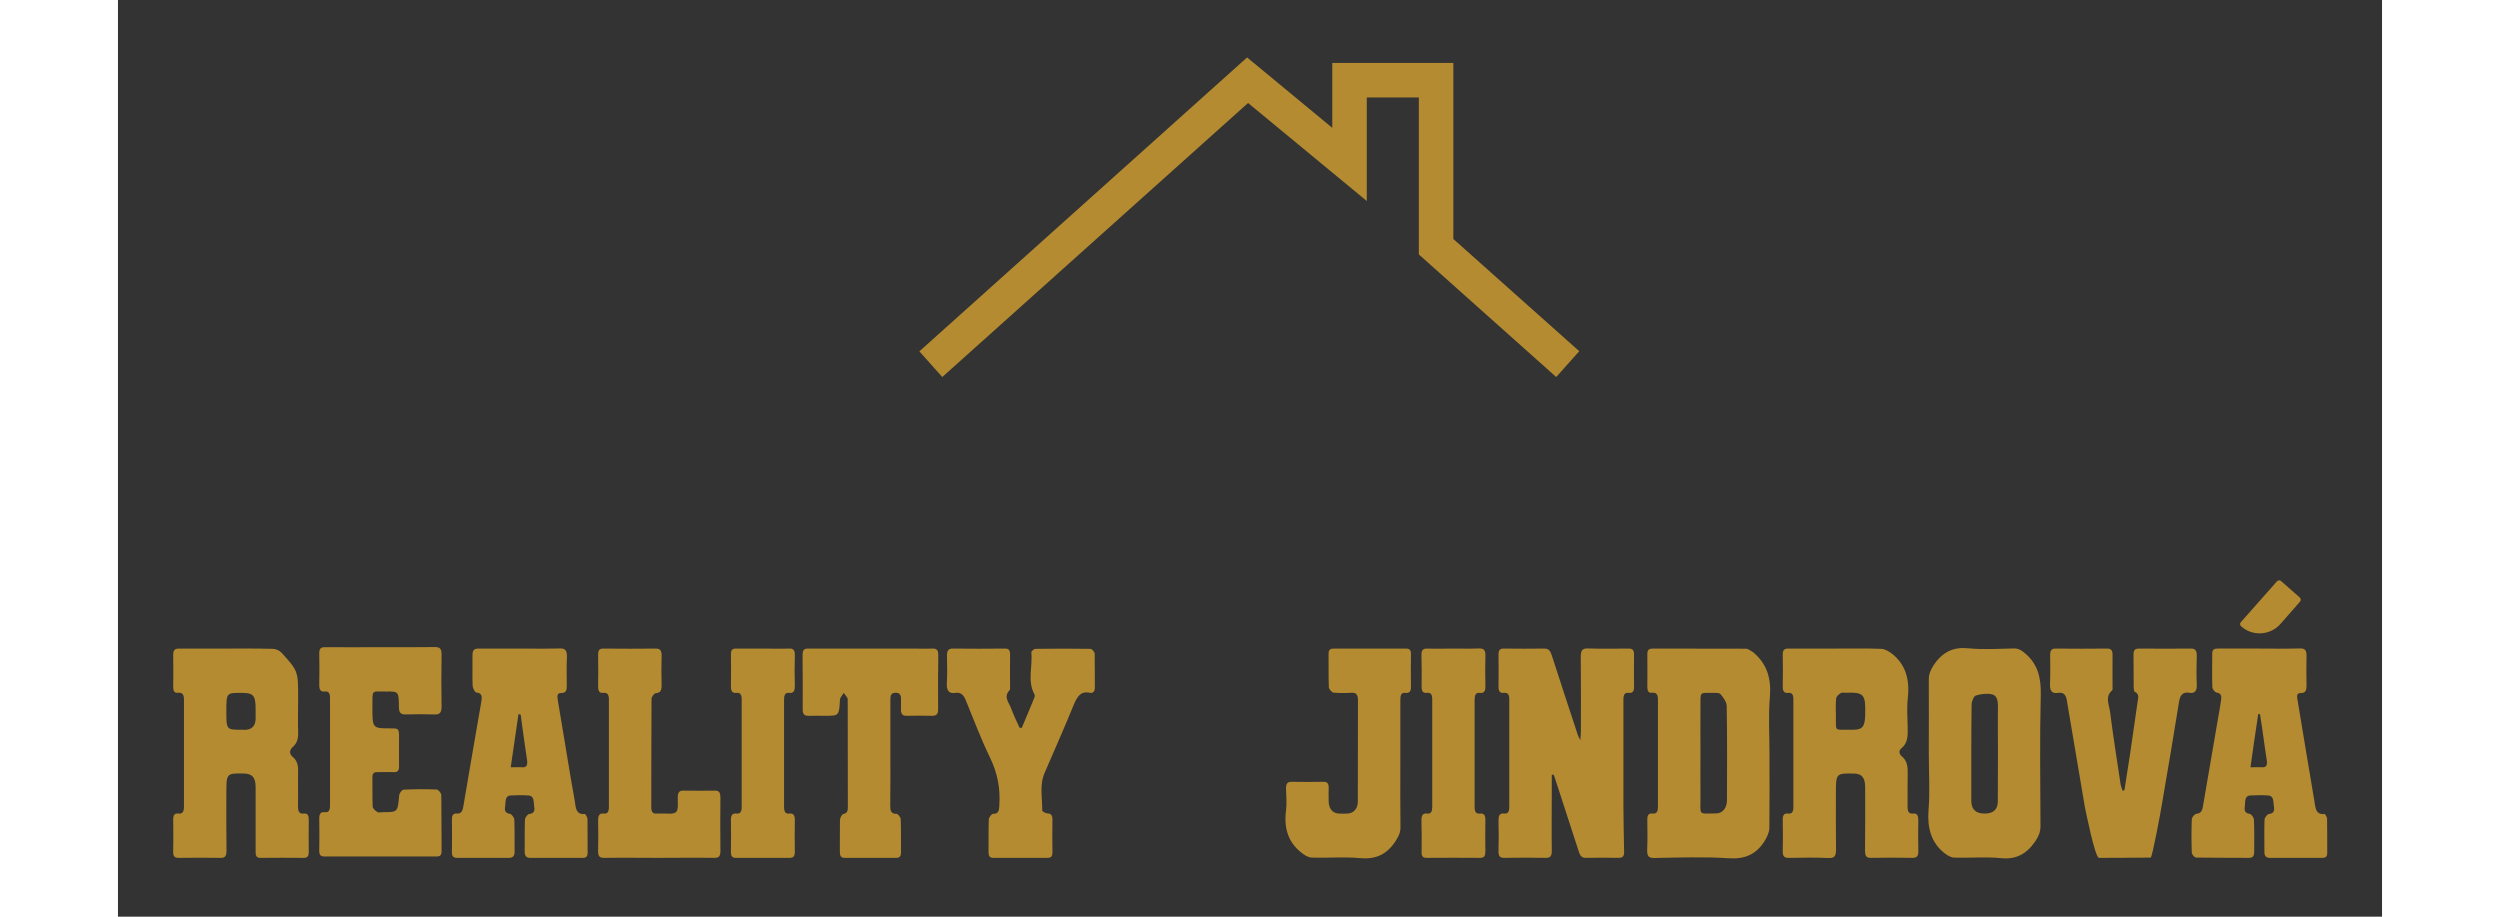 <svg version="1.2" xmlns="http://www.w3.org/2000/svg" viewBox="0 0 1640 664" width="150" height="55">
	<rect x="0" y="0" width="1640" height="664" fill="#333333" stroke="none"/>
	<defs>
		<linearGradient id="g1" x2="1" gradientUnits="userSpaceOnUse" gradientTransform="matrix(2974.343,.133,-0.017,383.959,-41018.196,-1446.225)">
			<stop offset="0" stop-color="#b18a31"/>
			<stop offset=".5" stop-color="#faf6bd"/>
			<stop offset="1" stop-color="#b48b30"/>
		</linearGradient>
		<linearGradient id="g2" x2="1" gradientUnits="userSpaceOnUse" gradientTransform="matrix(57.361,.841,-0.413,28.165,-1455.07,-1119.837)">
			<stop offset="0" stop-color="#b18a31"/>
			<stop offset=".5" stop-color="#fbf7bd"/>
			<stop offset="1" stop-color="#b48b30"/>
		</linearGradient>
	</defs>
	<style>
		.s0 { fill: url(#g1) } 
		.s1 { fill: url(#g2) } 
	</style>
	<path id="Layer copy" fill-rule="evenodd" class="s0" d="m1038.6 561.3q0 4.7 0 9.4c0 15-0.2 30.1 0 45.2 0.1 4.1-0.9 5.6-4.6 5.5-9.9-0.2-19.9-0.2-29.8 0-3.1 0.1-4.3-1.2-4.2-4.9 0.2-7.3 0.2-14.7 0-22 0-3.4 0.6-5.6 4-5.2 3 0.4 3.8-1.6 3.8-4.8q-0.1-39 0-78c0-3.3-1-5-4-4.6-3 0.3-3.8-1.5-3.8-4.8q0.2-11.3 0-22.6c0-3.3 0.8-4.8 3.8-4.7q14.7 0.2 29.4 0c3.1-0.1 4.4 1.7 5.4 4.9 6.3 19.5 12.7 39 19.1 58.4 0.2 0.5 0.5 0.9 1.6 3 0.2-3.4 0.4-5.2 0.4-7 0-17.8 0.1-35.5-0.1-53.2 0-4.5 0.9-6.3 5.1-6.2 9.7 0.3 19.5 0.2 29.3 0.1 3.1-0.1 4.3 1 4.2 4.8-0.1 7.5-0.1 15 0 22.6 0.1 3.3-0.8 5-3.8 4.7-3-0.4-3.9 1.4-3.9 4.7q0.1 39 0 78c0 3.3 0.3 24.8 0.5 32.6 0 3.2-1.2 4.2-3.8 4.2-10.4-0.1-13.5-0.2-24 0-3.6 0.1-4.4-2.5-5.4-5.7-5.7-17.6-11.4-35.1-17.1-52.6-0.3-0.7-0.6-1.3-0.8-2q-0.7 0.1-1.3 0.2zm-960-91.5c11.3 0 22.5-0.1 33.7 0.2 2.1 0 4.7 1.2 6.3 2.9 11.9 13.2 11.9 13.3 11.9 32.3 0 8.3-0.2 16.6 0 24.9 0.2 4.5-0.6 8.1-3.8 10.9-2.5 2.2-2.9 4.9-0.1 7.3 3.5 2.8 4 6.7 3.9 11.3-0.2 8.1 0.1 16.2-0.1 24.3 0 3.8 0.8 5.9 4.4 5.4 2.8-0.3 3.4 1.7 3.4 4.6-0.1 7.7-0.1 15.5 0 23.2 0 3.2-1 4.3-3.7 4.3-10.4-0.1-20.8-0.1-31.2 0-3.2 0.1-3.7-1.9-3.6-4.9 0-15.5 0-30.9 0-46.4 0-6.9-2.5-9.7-8.5-9.8-12.7-0.2-12.7-0.2-12.7 14.6 0 13.7-0.1 27.5 0.1 41.2 0 3.8-0.8 5.4-4.3 5.3-10.1-0.2-20.2-0.1-30.3 0-2.9 0-4.1-1-4-4.5 0.2-7.7 0.1-15.5 0-23.2 0-3.1 0.9-4.7 3.6-4.4 3.3 0.4 4.2-1.5 4.2-5q-0.1-38.7 0-77.5c0-3.5-1-5.3-4.2-5-2.8 0.4-3.6-1.3-3.6-4.4 0.1-7.5 0.2-15.1 0-22.6-0.1-4.1 1.3-5.1 4.5-5 11.4 0.1 22.8 0 34.1 0zm-0.1 45.4c0 13.4 0 13.4 11.2 13.4 1.1 0 2.3 0.1 3.4 0 4-0.5 6.5-2.9 6.6-7.9 0-2.4 0-4.9 0-7.3 0-9.6-1.7-11.5-9.8-11.5-11.4-0.1-11.4-0.1-11.4 13.3zm1166.2-45.4c10.9 0 21.8-0.2 32.7 0.2 2.6 0.1 5.3 1.8 7.6 3.5 9.7 7.6 13 18.4 11.5 32-0.8 7-0.3 14.3-0.1 21.4 0.1 5.8 0.2 11.3-4.5 15.1-2.4 1.9-1.5 4.4 0.4 6 3.6 3 4.2 7.1 4.1 11.9-0.2 8.1 0 16.2-0.1 24.3 0 3.4 0.7 5.5 4.1 5.1 3-0.3 3.7 1.7 3.7 4.8-0.1 7.4-0.2 14.8 0 22.1 0.1 3.9-1 5.3-4.4 5.2q-14.9-0.3-29.8 0c-3.3 0.1-4.4-1.2-4.4-5.2 0.2-15.2 0.1-30.5 0.1-45.8 0-7.3-2.5-10.1-8.7-10.1-12.5-0.1-12.5-0.1-12.5 14.8 0 13.4-0.1 26.7 0.1 40.1 0 4.5-0.8 6.4-5 6.3-9.6-0.4-19.3-0.3-28.9-0.1-3.4 0.1-4.9-0.9-4.7-5.3 0.2-7.4 0.1-14.7 0-22.1-0.1-3.3 0.8-5 3.8-4.7 3 0.4 3.9-1.4 3.9-4.7q0-39 0-78c0-3.2-0.8-5.1-3.8-4.7-3 0.3-4-1.4-3.9-4.7 0.1-7.5 0.2-15.1 0-22.6-0.1-3.8 1.1-4.9 4.2-4.8 11.5 0.1 23.1 0 34.6 0zm8.7 58.8q1.7 0 3.4 0c6.8 0 8.6-2.3 8.8-10.4 0.4-15-0.5-16.9-13.9-16.4-1.2 0.1-2.7-0.4-3.7 0.2-1.4 0.8-3.2 2.4-3.4 3.9-0.5 4.1-0.2 8.3-0.2 12.4 0.1 12-1.3 10.1 9 10.3zm-57.1 17.7c0 17.9 0.1 35.8-0.1 53.7-0.1 2.8-1.5 5.9-2.9 8.3-6.4 10.9-15.1 14.1-26.3 13.4-18.1-1.2-36.3-0.5-54.4-0.2-3.8 0-5-1.4-4.9-5.8 0.3-7.2 0.2-14.4 0.1-21.5-0.1-3.2 0.6-5.3 3.7-4.9 3.3 0.4 4-1.7 4-5.1q-0.1-38.7 0-77.4c0-3.7-1.1-5.3-4.2-5-2.8 0.4-3.5-1.5-3.5-4.4 0.1-7.8 0.1-15.5 0-23.2-0.1-3.6 1.3-4.4 4-4.4 22.5 0.1 44.9 0 67.4 0.1 1.8 0 3.6 1.7 5.4 2.6l0.4 0.4c9.1 7.9 12.7 18 11.6 31.6-1.2 13.8-0.3 27.8-0.3 41.8zm-50-1.3c0 10.5-0.1 21.1 0 31.6 0.2 14.5-2.4 12.7 11.5 12.6 4.5 0 7.7-4.1 7.7-9.4 0.1-22.8 0.2-45.6-0.2-68.4 0-2.9-2.4-6.1-4.4-8.5-0.9-1.2-3.3-1-5-1-10.8 0.1-9.5-1.6-9.6 10.9-0.1 10.7 0 21.5 0 32.2zm-855.1-75.2c9.6 0 19.2 0.2 28.9-0.1 4.1-0.1 5.2 1.7 5.1 6.2-0.3 6.8-0.2 13.6-0.1 20.4 0.1 3.5-0.4 5.8-4.1 5.7-3.2-0.1-2.8 2.6-2.4 5.2 2.3 13.8 4.6 27.7 6.9 41.5 1.7 10.3 3.4 20.7 5.3 31 0.8 4.7 0.6 10.7 7.3 9.9 0.5-0.1 1.9 2.3 2 3.6 0.1 8.1 0 16.2 0.1 24.3 0 3-1.1 3.9-3.5 3.9q-19-0.1-38 0c-2.8 0-4.1-1.2-4.1-4.6 0.1-7.7-0.1-15.5 0.2-23.2 0.1-1.5 2-3.9 3.2-4 3.1-0.4 4.1-2 3.5-5.2-0.6-3.2 0.4-7.8-4.1-8.2-4.3-0.3-8.6-0.2-12.9 0-4.6 0.3-3.5 4.9-4.1 8.2-0.5 3.1 0.5 4.7 3.5 5.1 1.3 0.2 3.1 2.7 3.2 4.2 0.3 7.7 0.1 15.5 0.2 23.2 0 3.5-1.5 4.5-4.2 4.5q-18.8-0.1-37.5 0c-2.6 0-3.8-1.1-3.7-4.3 0.1-7.7 0.1-15.4 0-23.2 0-2.8 0.5-4.8 3.4-4.6 3 0.3 4.2-1.4 4.8-4.8 4.2-25.3 8.7-50.5 13-75.7 0.6-3.4 1.1-6.9-3.6-7.2-0.9-0.1-2.5-3.1-2.6-4.8-0.3-7.3 0-14.6-0.1-22-0.1-4.1 1.4-5.1 4.6-5 9.9 0.1 19.9 0 29.8 0zm0.5 47.8q-0.8-0.1-1.6-0.3c-1.8 12.6-3.6 25.1-5.6 38.5 3.2 0 5.6-0.2 8 0 3.5 0.3 4.4-1.5 3.8-5.4-1.7-10.9-3.1-21.9-4.6-32.8zm1259.6-47.8c9.8 0 19.6 0.2 29.4-0.1 3.6-0.1 4.7 1.5 4.6 5.6-0.2 7-0.1 14 0 20.9 0 3.5-0.4 5.9-4.1 5.8-3.2-0.1-2.9 2.5-2.4 5.1 2.3 13.9 4.6 27.7 6.9 41.6 1.7 10.3 3.4 20.7 5.2 31 0.9 4.7 0.6 10.7 7.3 9.9 0.6-0.1 2 2.3 2 3.6 0.2 8 0 16.1 0.1 24.3 0.1 2.9-1 3.9-3.4 3.9q-19-0.1-38 0c-2.8 0-4.2-1.1-4.1-4.6 0-7.7-0.2-15.4 0.1-23.2 0.1-1.4 2-3.9 3.3-4 3-0.4 4.1-1.9 3.5-5.1-0.6-3.3 0.3-7.9-4.1-8.3-4.3-0.3-8.6-0.2-13 0-4.6 0.3-3.5 4.9-4 8.1-0.5 3.2 0.5 4.8 3.5 5.2 1.2 0.2 3.1 2.7 3.1 4.2 0.4 7.7 0.2 15.5 0.2 23.2 0 3-0.9 4.5-3.6 4.5-12.9-0.1-25.7 0-38.5-0.2-1.1 0-3-2.2-3.1-3.5-0.3-8.1-0.3-16.2 0-24.3 0.1-1.4 2-3.7 3.3-3.9 2.9-0.3 4.1-1.6 4.7-5 3.7-21.9 7.5-43.8 11.3-65.8 0.7-3.8 1.4-7.7 1.9-11.6 0.5-3 0-5-3.2-5.4-1.2-0.2-3-2.4-3.1-3.7-0.3-8.1-0.1-16.2-0.1-24.3-0.1-3.9 2.2-3.9 4.5-3.9q14.9 0 29.8 0zm-6.6 86c3.1 0 5.6-0.2 8.1 0 3.2 0.2 4.3-1.3 3.7-5.1-1.3-8.1-2.3-16.3-3.5-24.4-0.4-3-0.9-6-1.4-9q-0.7 0-1.3 0c-1.9 12.5-3.7 25-5.6 38.5zm-91.3 16.6c1.5-9.2 2.9-18.4 4.3-27.6 1.8-12 3.4-24.1 5.2-36.1 0.4-3 1.6-5.9-2-7.6-0.6-0.3-0.8-2.3-0.8-3.5-0.1-7.8 0-15.5-0.1-23.2-0.1-3.5 1.1-4.6 3.9-4.6 12.5 0.1 25 0.1 37.5 0 3.4-0.1 4.5 1.5 4.4 5.4-0.2 6.7-0.3 13.5 0 20.3 0.3 5-1.4 7.1-5.5 6.3-4.3-0.7-6.5 1.4-7.3 6.4q-6.1 37.7-12.6 75.3c-0.6 3.8-6.8 37.7-8 37.7-20.3 0.2-17 0.1-37.4 0.2-2.9 0-9.7-34.1-10.3-37.1-4.4-25.8-8.8-51.7-13.1-77.5-0.8-4.4-3.1-5.4-6.3-4.9-4.5 0.7-6-1.5-5.8-6.7 0.3-6.8 0.2-13.6 0.1-20.3-0.1-3.5 0.8-5.2 4.1-5.1q18.5 0.2 37 0c3.2-0.1 4.2 1.4 4.1 5-0.1 7.3 0 14.7 0 22 0 1.1 0.2 2.8-0.3 3.3-5.4 4.5-2.1 10.5-1.5 15.5 2.2 17.5 5 34.9 7.6 52.3 0.3 1.7 1 3.3 1.5 4.9q0.7-0.2 1.3-0.4zm-141.7-26.8c0-17.7 0.1-35.4 0-53.1-0.1-4.2 1.3-7.1 3.4-10.5 6.6-10 14.6-13.5 25.3-12.4 11 1.1 22.1 0.3 33.2 0.1 3.4 0 5.8 1.7 8.5 4.1 8.5 7.6 11 17 10.7 29.6-0.8 31.6-0.3 63.3-0.2 94.9 0 4.5-1.4 7.5-3.7 11-6.5 9.6-14.3 13.4-24.9 12.3-11.3-1.1-22.7 0-34.1-0.4-2.4-0.1-5-1.8-7.1-3.4-9.2-7.5-12.3-17.7-11.3-31 1.1-13.6 0.2-27.4 0.2-41.2zm50.1 0.3c0-11.1-0.2-22.2 0-33.3 0.1-4.4-0.5-8.7-4.1-9.6-3.8-0.9-8.1-0.4-11.9 0.8-1.5 0.4-3.1 4.3-3.1 6.6-0.3 23.3-0.2 46.7-0.2 70 0.1 5.9 3.3 8.9 9.4 8.9 6.6 0.1 9.8-2.9 9.8-9 0.1-11.5 0.1-22.9 0.1-34.4zm-1171.4-77.1c13 0 26 0.1 39-0.1 3.5 0 5.1 0.8 5 5.6-0.2 12.4-0.2 24.9 0 37.3 0.1 4.4-1.2 6.1-5 5.9-7-0.2-14.1-0.2-21.1 0-3.5 0.1-4.8-1.3-4.8-5.5-0.1-11.1-0.2-11.2-9.4-11.1-10.9 0.1-9.7-1.9-9.8 11.4 0 15.3 0 15.3 13 15.3 6.3 0 6.3 0 6.3 7.4 0 6.6-0.1 13.2 0 19.8 0.1 3.4-1 4.7-3.9 4.5-3.9-0.2-7.7 0.1-11.6 0-2.5-0.1-3.9 0.7-3.8 4 0.1 7-0.1 14 0.2 20.9 0.1 1.5 2 3.2 3.4 4 1.2 0.6 2.8 0.1 4.2 0.1 10.6 0 10.5 0 11.6-12.2 0.2-1.6 2-4.1 3.2-4.1q12-0.6 24-0.1c1.2 0.1 3.3 2.6 3.3 4 0.2 13.5 0.1 27.1 0.2 40.7 0 3.1-1.3 3.8-3.6 3.8q-40.6-0.1-81.3 0c-2.6 0-3.7-1-3.7-4.2q0.2-11.6 0-23.2c0-3.4 0.9-5 3.9-4.7 3 0.4 3.9-1.5 3.9-4.7q-0.1-39 0-78c0-3.3-0.9-5.1-3.9-4.7-3 0.3-3.9-1.4-3.9-4.7 0.1-7.6 0.2-15.1 0-22.6-0.1-3.8 1.2-4.9 4.2-4.8 13.5 0.1 27 0 40.4 0zm464.3 58.4c3-7.2 6.1-14.4 9-21.6 0.4-0.7 0.5-2 0.2-2.6-5.4-9.7-1.2-20.4-2.3-30.5 0-0.7 1.9-2.5 2.9-2.5 13.3-0.2 26.6-0.2 39.9 0 1.1 0 3 2.2 3.1 3.4 0.2 8.1 0 16.3 0.1 24.4 0.1 3.3-1.4 4.5-3.8 4-6.3-1.4-9 2.7-11.5 8.8-6.8 16.6-14 32.9-21.1 49.3-3.8 8.8-1.6 18.1-1.7 27.2 0 0.7 2.4 2 3.7 2.1 2.8 0.1 3.7 1.4 3.7 4.5q-0.2 11.9 0 23.7c0 3-1.1 4-3.5 4q-19.7-0.1-39.4 0c-2.6 0-3.4-1.4-3.4-4.1 0.1-8-0.1-15.9 0.2-23.8 0.1-1.4 2-4 3.1-4 3.9 0.1 4.3-2.2 4.5-5.9 0.9-12.6-1.4-23.9-6.8-35-6.5-13.4-11.8-27.5-17.5-41.4-1.6-4-3.8-5.9-7.4-5.3-5 0.8-6.6-1.8-6.3-7.4 0.4-6.4 0.2-12.8 0.1-19.2-0.1-3.7 0.8-5.6 4.3-5.5q18.8 0.2 37.5 0c3-0.1 4 1.2 3.9 4.6-0.1 7.7 0 15.5 0 23.2 0 0.7 0.1 1.9-0.2 2.2-4.9 4.9-0.6 9 0.9 13.2 1.8 4.9 4.1 9.5 6.2 14.2q0.8 0 1.6 0zm-95.2 18.5c0 12.6 0.1 25.2-0.1 37.8 0 3.8 0.6 6.1 4.5 6 1.1 0 3.1 2.5 3.1 4 0.3 7.9 0.1 15.8 0.2 23.7 0.1 3.3-1.2 4.2-3.7 4.2q-18.6-0.1-37.1 0c-2.7 0-3.5-1.4-3.5-4.4 0.1-7.8-0.1-15.5 0.1-23.2 0.1-1.5 1.5-4.1 2.5-4.2 2.9-0.5 3.2-2.5 3.2-5.2 0-25.9 0-51.9-0.1-77.9-0.1-1.5-1.9-3.1-2.9-4.6-0.9 1.6-2.5 3.1-2.7 4.8-0.7 11.7-0.6 11.8-10.5 11.8-4.2 0-8.3-0.1-12.5 0-2.8 0-4.1-1.3-4-4.7 0-13.2 0.1-26.4-0.1-39.5 0-4.8 2.3-4.5 5-4.5q37.3 0 74.5 0c4.8 0 9.6 0.2 14.4 0 3-0.1 4.4 0.7 4.4 4.6-0.2 13-0.2 26-0.1 39 0.1 3.6-1 5.1-4.1 5.1q-9.4-0.2-18.8 0c-3.2 0.1-4.2-1.7-4-5.2 0.1-2.3-0.1-4.5 0-6.8 0.1-3.3-1-4.7-3.9-4.7-3.1 0-3.8 1.7-3.8 4.9 0 13 0 26 0 39zm369.4 8.3c0 15.1-0.1 30.2 0.1 45.2 0 3.9-1.3 6.5-3.2 9.5-6.6 10.6-15.1 13.9-26.1 12.9-11.6-1.1-23.4 0-35-0.4-2.6-0.1-5.3-1.8-7.5-3.6-9.2-7.2-12.8-17.3-11.1-30.4 0.6-5.1 0.2-10.5 0-15.8-0.1-3.5 0.9-5.2 4.1-5.1 7.7 0.2 15.4 0.1 23.1 0 2.6 0 3.8 1.2 3.7 4.4-0.1 3.2-0.1 6.4 0 9.6 0 5.4 2.7 8.7 7.2 9q3.4 0.2 6.7 0c4.3-0.3 7.2-3.7 7.2-8.6 0-24.5 0-48.9 0.1-73.4 0-4.2-1.3-5.7-4.8-5.5-4.3 0.3-8.7 0.3-13-0.1-1.2-0.2-3.2-2.5-3.3-3.9-0.3-8-0.1-16.1-0.2-24.2 0-3.1 1.4-3.8 3.6-3.8 17.5 0 35 0.1 52.4 0 2.7 0 3.8 1 3.7 4.2q-0.2 11.6 0 23.2c0.1 3.3-0.9 5-3.8 4.7-3.5-0.5-3.9 2-3.9 5.3 0 15.6 0 31.2 0 46.8zm-537 67.4c-13.2 0-26.3-0.2-39.5 0-3.6 0.1-4.8-1.2-4.6-5.5 0.2-7.1 0.1-14.3 0-21.4 0-3.4 0.6-5.6 4-5.2 3 0.4 3.8-1.6 3.8-4.8q-0.1-39 0-78c0-3.3-1.1-5-4-4.6-3 0.3-3.8-1.5-3.8-4.8q0.2-11.3 0-22.6c0-3.3 0.8-4.8 3.8-4.7q19 0.2 38 0c3.1 0 4.2 1.4 4.2 5q-0.3 10.7 0 21.5c0 3.6-0.7 5.6-4.2 5.8-1.2 0.1-3.1 2.7-3.1 4.1-0.2 26.2-0.1 52.4-0.2 78.6 0 3.4 1.2 4.8 4.1 4.5 1.2-0.1 2.5 0.1 3.8 0 3.5-0.2 7.9 0.9 10.2-1.2 1.7-1.6 1-7.2 1.1-11.1 0.1-3.2 1.4-4.3 3.9-4.3 7.7 0.1 15.4 0.1 23.1 0 3.4-0.1 3.9 2.1 3.9 5.4-0.1 12.6-0.2 25.2 0 37.9 0.1 4.2-1.1 5.5-4.6 5.4-13.3-0.2-26.6 0-39.9 0zm75.5-151.6c6.3 0 12.5 0.2 18.7 0 3.2-0.2 4.3 1.2 4.2 4.9-0.2 7.3-0.2 14.7 0 22 0 3.4-0.6 5.6-4 5.2-3-0.4-3.8 1.6-3.8 4.8q0.1 38.9 0 77.9c0 3.3 0.9 5.1 3.9 4.7 3-0.3 3.9 1.4 3.9 4.7q-0.2 11.6 0 23.1c0 3.2-1.1 4.3-3.7 4.3q-19.5-0.1-39 0c-2.7 0-3.6-1.2-3.6-4.3q0.2-11.6 0-23.2c0-3.4 1.1-4.9 3.9-4.6 3.1 0.4 3.9-1.6 3.9-4.8q-0.1-39 0-77.9c0-3.3-0.9-5.1-3.9-4.7-3 0.3-3.9-1.4-3.9-4.7q0.2-11.6 0-23.2c0-3.2 1.1-4.3 3.7-4.2 6.6 0.1 13.1 0 19.7 0zm500.3 0c6.1 0 12.2 0.2 18.2-0.1 3.7-0.1 4.8 1.5 4.6 5.6-0.2 7.1-0.1 14.3 0 21.5 0.1 3.4-0.6 5.5-4 5.1-3-0.4-3.8 1.7-3.8 4.8q0.1 39 0 77.9c0 3.4 1 5.1 4 4.7 3-0.3 3.8 1.5 3.8 4.7q-0.2 11.3 0 22.6c0 3.2-0.7 4.8-3.7 4.8-13-0.1-26-0.1-39 0-2.7 0-3.6-1.3-3.5-4.4 0.1-7.7 0.1-15.4-0.1-23.1 0-3.5 1.2-4.9 4-4.6 3.1 0.4 3.8-1.7 3.8-4.8q-0.1-39 0-78c0-3.3-1-5-3.9-4.6-3 0.3-3.9-1.5-3.8-4.8 0.1-7.5 0.1-15-0.1-22.5-0.1-3.8 1.2-4.9 4.3-4.8 6.4 0.2 12.8 0 19.2 0zm570.3-16.1c-1-0.8-1.1-2.2-0.2-3.1l26.1-29.5c0.8-0.9 2.2-1 3.1-0.1l13.4 11.8c0.9 0.8 1 2.2 0.1 3.1l-14.2 16.2c-7.4 8.2-20.1 9-28.3 1.6z"/>
	<path id="Layer copy 2" fill-rule="evenodd" class="s1" d="m1041.8 273.1l-99.5-88.8v-113.7h-37.7v75l-86-71-221.5 198.5-16.6-18.6 237.4-212.9 61.7 51v-47h87.7v127.5l91.2 81.3z"/>
</svg>